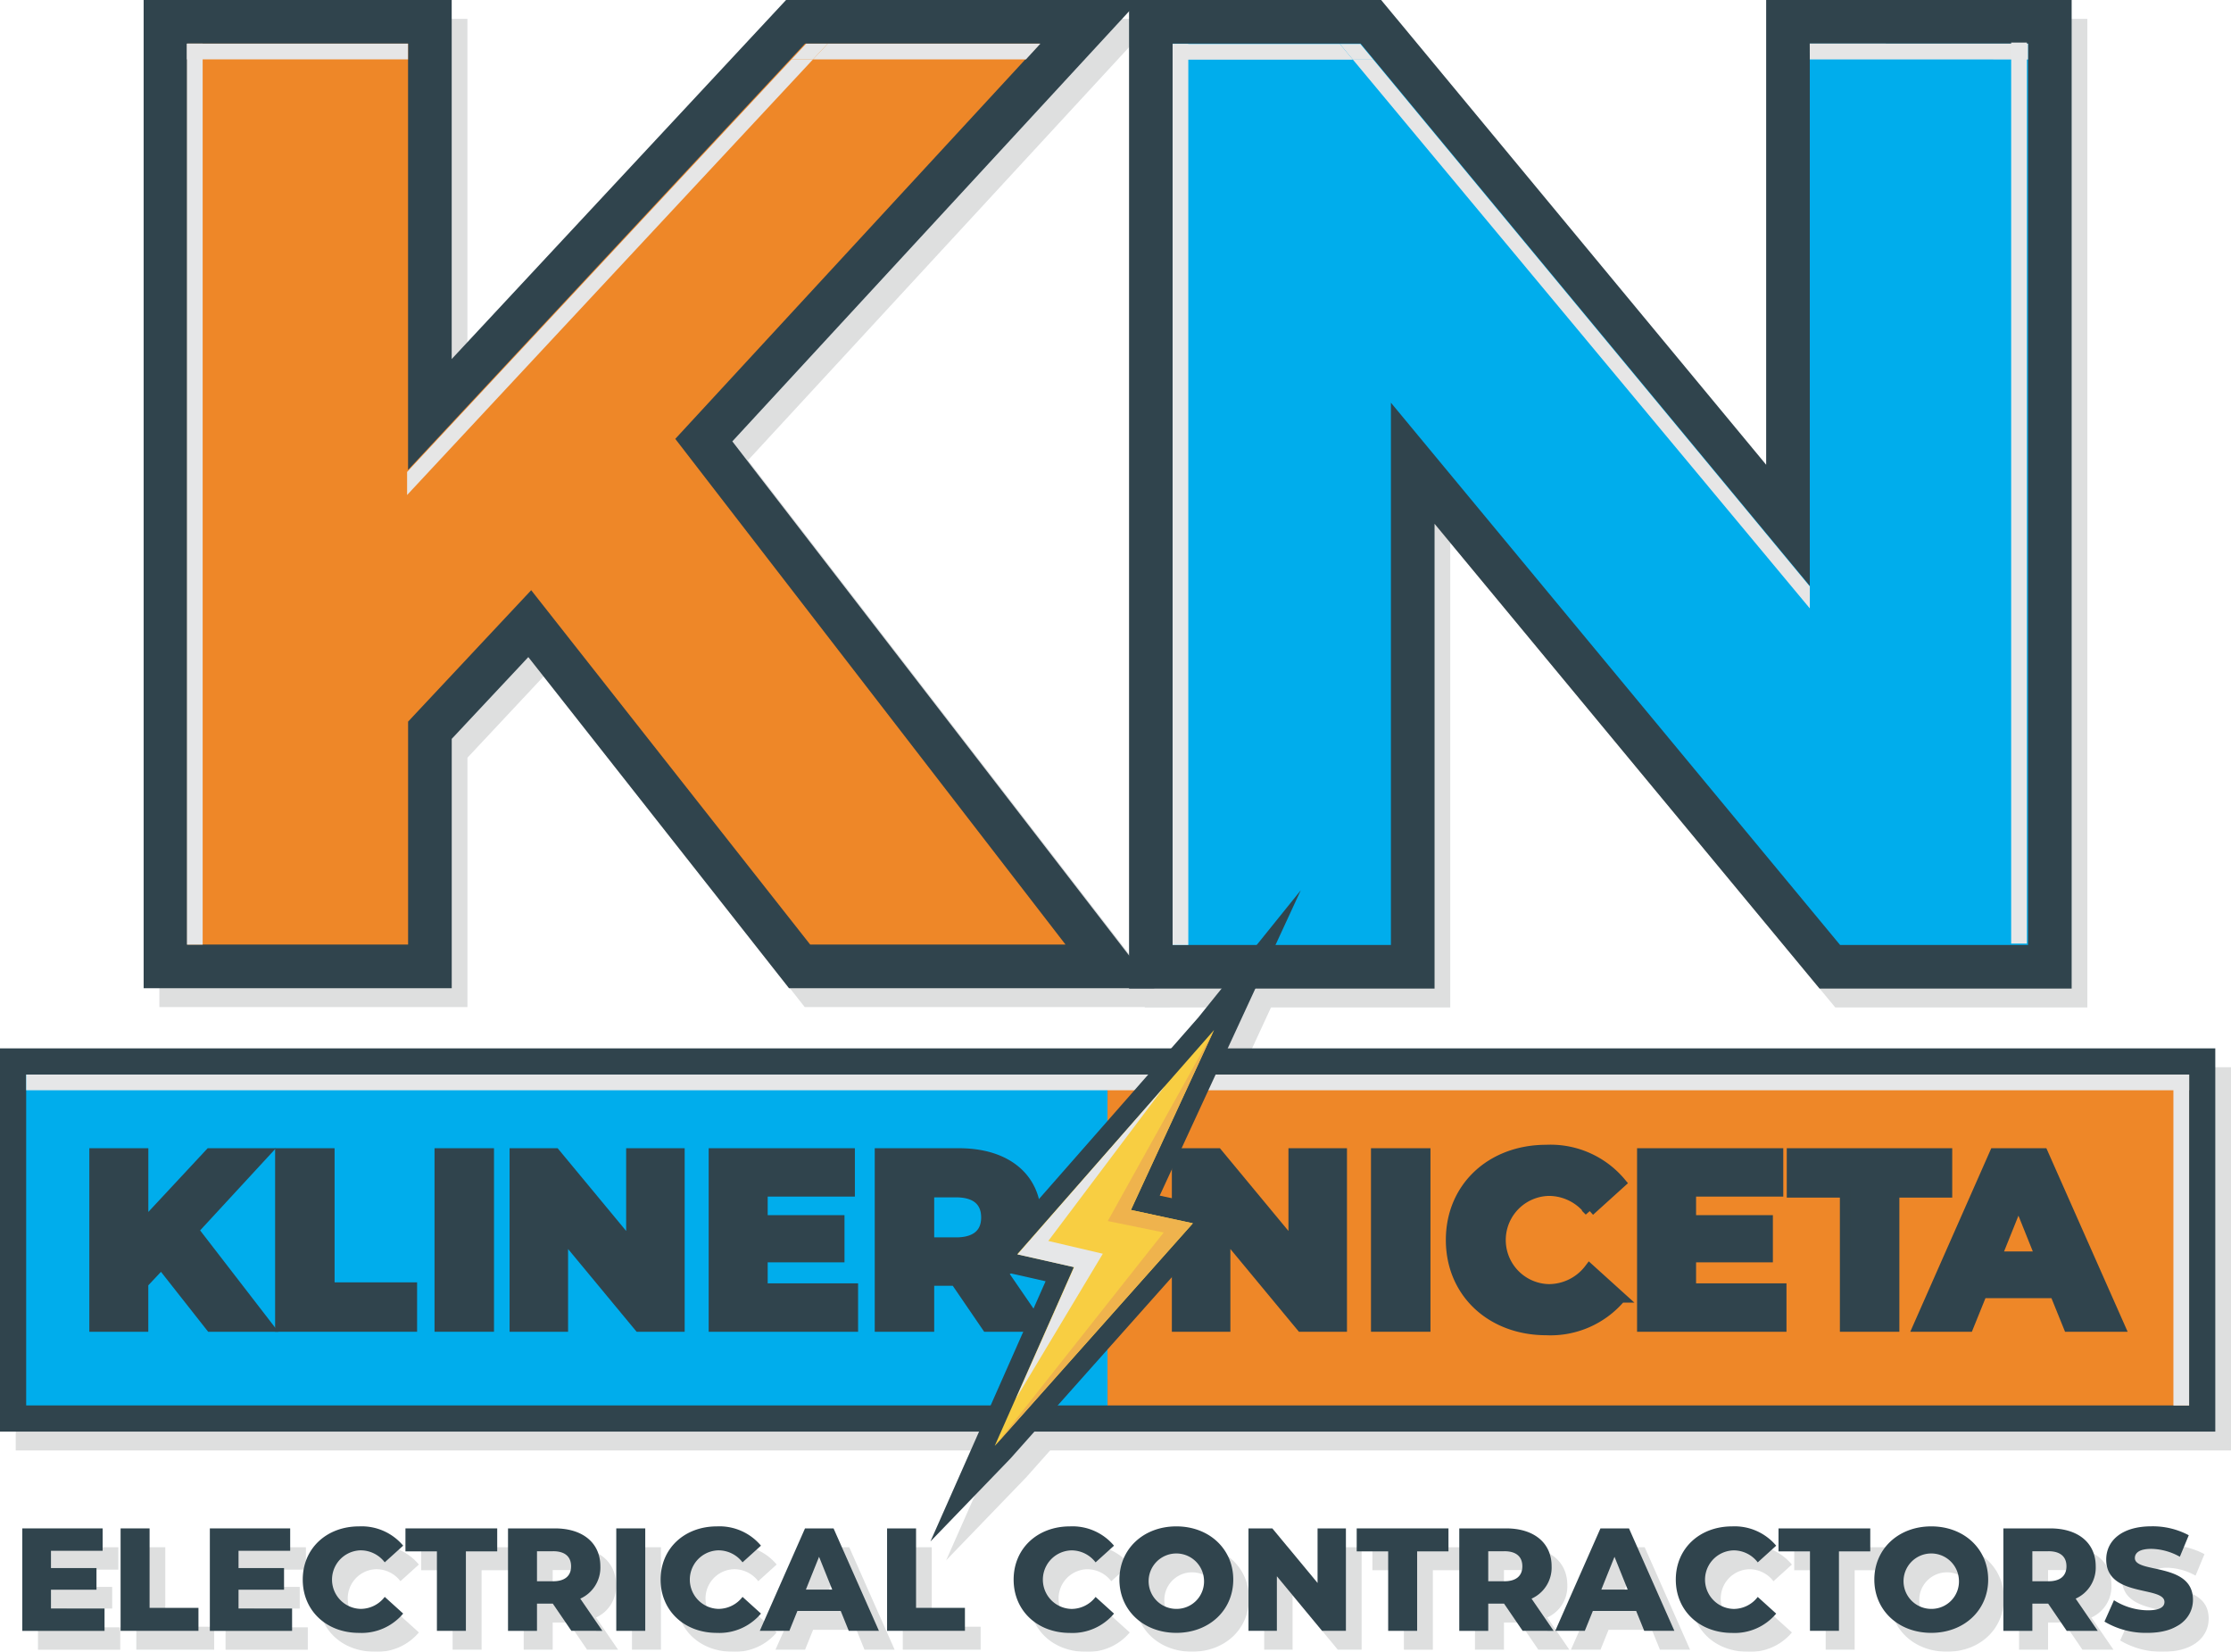 <svg xmlns="http://www.w3.org/2000/svg" width="255.652" height="189.255" viewBox="0 0 255.652 189.255">
  <defs>
    <style>
      .cls-1 {
        isolation: isolate;
      }

      .cls-2 {
        opacity: 0.2;
        mix-blend-mode: multiply;
      }

      .cls-3, .cls-4, .cls-5, .cls-6 {
        fill: #585f61;
      }

      .cls-3, .cls-4, .cls-6 {
        stroke: #585f61;
      }

      .cls-11, .cls-3, .cls-4, .cls-6, .cls-7, .cls-8, .cls-9 {
        stroke-miterlimit: 10;
      }

      .cls-3, .cls-7 {
        stroke-width: 6px;
      }

      .cls-4, .cls-8, .cls-9 {
        stroke-width: 5px;
      }

      .cls-11, .cls-6 {
        stroke-width: 1.215px;
      }

      .cls-12, .cls-7, .cls-8 {
        fill: #ee8728;
      }

      .cls-11, .cls-7, .cls-8, .cls-9 {
        stroke: #30444d;
      }

      .cls-10, .cls-9 {
        fill: #00adec;
      }

      .cls-11, .cls-15 {
        fill: #30444d;
      }

      .cls-13 {
        fill: #e6e7e8;
      }

      .cls-14 {
        fill: #f8ce42;
      }

      .cls-16 {
        fill: #efb34d;
      }

      .cls-17 {
        fill: #e6e6e6;
      }
    </style>
  </defs>
  <g class="cls-1">
    <g id="Layer_2" data-name="Layer 2">
      <g id="Layer_3" data-name="Layer 3">
        <g>
          <g class="cls-2">
            <polygon class="cls-3" points="128.739 125.281 128.712 125.281 4.8 125.281 4.8 163.192 128.712 163.192 128.739 163.192 252.652 163.192 252.652 125.281 128.739 125.281"/>
            <path class="cls-4" d="M62.505,73.616,51.064,85.831v27.058H20.76V4.66h30.3V49.652L92.963,4.66h33.705L82.45,52.589l46.538,60.3H93.427Z"/>
            <path class="cls-4" d="M236.692,4.66V112.932H211.481L163.687,55.238v57.694H133.679V4.66h25.212l47.8,57.693V4.66Z"/>
            <rect class="cls-5" x="4.8" y="125.281" width="123.939" height="37.911"/>
            <path class="cls-6" d="M20.286,146.954l-2.1,2.236v4.953H12.643V134.33h5.548v8.236l7.671-8.236h6.17L23.937,143.1l8.52,11.039h-6.51Z"/>
            <path class="cls-6" d="M33.933,134.33h5.6V149.7h9.454v4.444H33.933Z"/>
            <path class="cls-6" d="M52.2,134.33h5.6v19.813H52.2Z"/>
            <path class="cls-6" d="M79.649,134.33v19.813H75.035l-8.746-10.558v10.558H60.8V134.33h4.614l8.746,10.557V134.33Z"/>
            <path class="cls-6" d="M99.522,149.812v4.331H83.615V134.33H99.154v4.331H89.163V142h8.8v4.189h-8.8v3.623Z"/>
            <path class="cls-6" d="M111.3,148.878h-3.056v5.265h-5.6V134.33H111.7c5.406,0,8.8,2.8,8.8,7.331a6.574,6.574,0,0,1-3.878,6.255l4.275,6.227h-6Zm.057-10.133h-3.113v5.8h3.113c2.321,0,3.481-1.075,3.481-2.886C114.838,139.821,113.678,138.745,111.357,138.745Z"/>
            <rect class="cls-5" x="128.712" y="125.281" width="123.939" height="37.911"/>
            <path class="cls-6" d="M155.543,134.33v19.813h-4.614l-8.746-10.558v10.558h-5.491V134.33h4.613l8.747,10.557V134.33Z"/>
            <path class="cls-6" d="M159.51,134.33h5.605v19.813H159.51Z"/>
            <path class="cls-6" d="M168.088,144.236c0-6.028,4.614-10.3,10.9-10.3a10.483,10.483,0,0,1,8.521,3.736l-3.567,3.227a5.858,5.858,0,0,0-4.671-2.32,5.662,5.662,0,0,0,0,11.321,5.858,5.858,0,0,0,4.671-2.32l3.567,3.226a10.484,10.484,0,0,1-8.521,3.737C172.7,154.54,168.088,150.265,168.088,144.236Z"/>
            <path class="cls-6" d="M205.906,149.812v4.331H190V134.33h15.539v4.331h-9.991V142h8.8v4.189h-8.8v3.623Z"/>
            <path class="cls-6" d="M213.241,138.773h-6.086V134.33H224.9v4.443h-6.058v15.37h-5.6Z"/>
            <path class="cls-6" d="M237.285,150.293h-8.379l-1.557,3.85h-5.717l8.746-19.813H235.9l8.775,19.813h-5.83Zm-1.643-4.132-2.547-6.34-2.547,6.34Z"/>
            <rect class="cls-5" x="4.8" y="125.281" width="247.859" height="1.8"/>
            <rect class="cls-5" x="250.853" y="125.283" width="1.8" height="37.922"/>
            <polygon class="cls-5" points="123.241 148.152 116.229 146.566 145.277 113.473 141.961 120.669 133.042 139.971 140.665 141.616 116.764 168.474 112.097 173.328 123.241 148.152"/>
            <path class="cls-5" d="M140.915,120.186l-9.522,20.608,7.1,1.531L115.9,167.709l-.111.114,9.068-20.486-6.489-1.467,22.522-25.657.021-.027m9.934-16.006-11.718,14.549-22.49,25.621-2.556,2.912,3.779.855,3.757.849-7.934,17.925-5.261,11.885,9.025-9.353.111-.115.032-.033.031-.035,22.588-25.384,2.626-2.95-3.861-.833-4.287-.924,8.316-18,7.842-16.972Z"/>
            <polygon class="cls-5" points="135.278 126.61 121.924 144.347 128.172 145.813 118.198 162.446 124.887 147.355 118.397 145.888 135.278 126.61"/>
            <polyline class="cls-5" points="128.742 142.065 135.149 143.377 115.904 167.709 138.492 142.325 131.393 140.794 140.915 120.186"/>
            <path class="cls-5" d="M13.779,186.455v2.566H4.354V177.282h9.207v2.566H7.641v1.979h5.215v2.481H7.641v2.147Z"/>
            <path class="cls-5" d="M15.62,177.282h3.321v9.106h5.6v2.633H15.62Z"/>
            <path class="cls-5" d="M35.271,186.455v2.566H25.847V177.282h9.206v2.566h-5.92v1.979h5.216v2.481H29.133v2.147Z"/>
            <path class="cls-5" d="M36.492,183.151c0-3.572,2.734-6.1,6.456-6.1A6.21,6.21,0,0,1,48,179.261l-2.113,1.911a3.473,3.473,0,0,0-2.767-1.375,3.355,3.355,0,0,0,0,6.708,3.47,3.47,0,0,0,2.767-1.375L48,187.042a6.209,6.209,0,0,1-5.048,2.213C39.226,189.255,36.492,186.723,36.492,183.151Z"/>
            <path class="cls-5" d="M51.866,179.915h-3.6v-2.633H58.776v2.633H55.187v9.106H51.866Z"/>
            <path class="cls-5" d="M65.145,185.9H63.334v3.12h-3.32V177.282H65.38c3.2,0,5.215,1.66,5.215,4.343a3.894,3.894,0,0,1-2.3,3.706l2.532,3.69H67.275Zm.034-6H63.334v3.438h1.845c1.375,0,2.062-.638,2.062-1.711C67.241,180.535,66.554,179.9,65.179,179.9Z"/>
            <path class="cls-5" d="M72.42,177.282h3.32v11.739H72.42Z"/>
            <path class="cls-5" d="M77.5,183.151c0-3.572,2.734-6.1,6.456-6.1A6.211,6.211,0,0,1,89,179.261l-2.113,1.911a3.473,3.473,0,0,0-2.767-1.375,3.355,3.355,0,0,0,0,6.708,3.47,3.47,0,0,0,2.767-1.375L89,187.042a6.211,6.211,0,0,1-5.048,2.213C80.233,189.255,77.5,186.723,77.5,183.151Z"/>
            <path class="cls-5" d="M98.139,186.74H93.175l-.922,2.281H88.865l5.182-11.739h3.27l5.2,11.739H99.061Zm-.973-2.448-1.509-3.757-1.509,3.757Z"/>
            <path class="cls-5" d="M103.451,177.282h3.321v9.106h5.6v2.633h-8.922Z"/>
            <path class="cls-5" d="M117.953,183.151c0-3.572,2.733-6.1,6.456-6.1a6.209,6.209,0,0,1,5.047,2.214l-2.113,1.911a3.47,3.47,0,0,0-2.767-1.375,3.355,3.355,0,0,0,0,6.708,3.467,3.467,0,0,0,2.767-1.375l2.113,1.912a6.208,6.208,0,0,1-5.047,2.213C120.686,189.255,117.953,186.723,117.953,183.151Z"/>
            <path class="cls-5" d="M130.074,183.151c0-3.521,2.767-6.1,6.523-6.1s6.523,2.583,6.523,6.1-2.767,6.1-6.523,6.1S130.074,186.673,130.074,183.151Zm9.692,0a3.175,3.175,0,1,0-3.169,3.354A3.143,3.143,0,0,0,139.766,183.151Z"/>
            <path class="cls-5" d="M156.029,177.282v11.739H153.3l-5.182-6.255v6.255h-3.253V177.282h2.733l5.182,6.255v-6.255Z"/>
            <path class="cls-5" d="M160.872,179.915h-3.606v-2.633h10.515v2.633h-3.589v9.106h-3.32Z"/>
            <path class="cls-5" d="M174.15,185.9h-1.811v3.12h-3.32V177.282h5.366c3.2,0,5.215,1.66,5.215,4.343a3.894,3.894,0,0,1-2.3,3.706l2.532,3.69H176.28Zm.034-6h-1.845v3.438h1.845c1.375,0,2.062-.638,2.062-1.711C176.246,180.535,175.559,179.9,174.184,179.9Z"/>
            <path class="cls-5" d="M189.289,186.74h-4.963l-.922,2.281h-3.388l5.181-11.739h3.27l5.2,11.739h-3.454Zm-.972-2.448-1.51-3.757-1.509,3.757Z"/>
            <path class="cls-5" d="M193.831,183.151c0-3.572,2.733-6.1,6.456-6.1a6.209,6.209,0,0,1,5.047,2.214l-2.113,1.911a3.47,3.47,0,0,0-2.767-1.375,3.355,3.355,0,0,0,0,6.708,3.467,3.467,0,0,0,2.767-1.375l2.113,1.912a6.208,6.208,0,0,1-5.047,2.213C196.564,189.255,193.831,186.723,193.831,183.151Z"/>
            <path class="cls-5" d="M209.205,179.915H205.6v-2.633h10.515v2.633h-3.589v9.106h-3.32Z"/>
            <path class="cls-5" d="M216.581,183.151c0-3.521,2.766-6.1,6.523-6.1s6.523,2.583,6.523,6.1-2.767,6.1-6.523,6.1S216.581,186.673,216.581,183.151Zm9.692,0a3.175,3.175,0,1,0-3.169,3.354A3.143,3.143,0,0,0,226.273,183.151Z"/>
            <path class="cls-5" d="M236.5,185.9h-1.811v3.12h-3.321V177.282h5.367c3.2,0,5.215,1.66,5.215,4.343a3.894,3.894,0,0,1-2.3,3.706l2.532,3.69h-3.555Zm.033-6h-1.844v3.438h1.844c1.375,0,2.063-.638,2.063-1.711C238.6,180.535,237.907,179.9,236.532,179.9Z"/>
            <path class="cls-5" d="M242.952,187.964l1.09-2.448a7.407,7.407,0,0,0,3.874,1.157c1.375,0,1.911-.386,1.911-.956,0-1.861-6.674-.5-6.674-4.863,0-2.1,1.71-3.807,5.2-3.807a8.8,8.8,0,0,1,4.259,1.023l-1.023,2.465a6.94,6.94,0,0,0-3.253-.905c-1.392,0-1.9.469-1.9,1.056,0,1.795,6.657.453,6.657,4.779,0,2.046-1.71,3.79-5.2,3.79A9.248,9.248,0,0,1,242.952,187.964Z"/>
            <rect class="cls-5" x="23.223" y="7.16" width="1.8" height="103.236"/>
            <polygon class="cls-5" points="48.449 56.238 48.449 58.878 94.965 8.962 92.505 8.962 48.449 56.238"/>
            <polygon class="cls-5" points="94.182 7.162 92.505 8.962 94.965 8.962 96.643 7.162 94.182 7.162"/>
            <rect class="cls-5" x="23.22" y="7.162" width="25.332" height="1.8"/>
            <polygon class="cls-5" points="96.643 7.162 94.965 8.962 119.367 8.962 121.02 7.162 96.643 7.162"/>
            <rect class="cls-5" x="136.17" y="7.196" width="1.8" height="103.236"/>
            <polygon class="cls-5" points="209.187 69.351 159.179 8.997 156.837 8.997 209.187 71.868 209.187 69.351"/>
            <polygon class="cls-5" points="136.19 7.197 136.19 8.997 156.837 8.997 155.339 7.197 136.19 7.197"/>
            <polygon class="cls-5" points="157.681 7.197 155.339 7.197 156.837 8.997 159.179 8.997 157.681 7.197"/>
            <polygon class="cls-5" points="209.179 7.151 209.187 8.968 234.189 8.975 234.189 7.159 209.179 7.151"/>
            <rect class="cls-5" x="232.261" y="7.037" width="1.8" height="103.236"/>
          </g>
          <g>
            <polygon class="cls-7" points="126.939 123.121 126.912 123.121 3 123.121 3 161.032 126.912 161.032 126.939 161.032 250.852 161.032 250.852 123.121 126.939 123.121"/>
            <g>
              <path class="cls-8" d="M60.705,71.456,49.264,83.671v27.058H18.96V2.5h30.3V47.492L91.163,2.5h33.705L80.65,50.429l46.538,60.3H91.627Z"/>
              <path class="cls-9" d="M234.892,2.5V110.772H209.681L161.887,53.078v57.694H131.879V2.5h25.212l47.795,57.693V2.5Z"/>
            </g>
            <g>
              <g>
                <g>
                  <rect class="cls-10" x="3" y="123.121" width="123.939" height="37.911"/>
                  <g>
                    <path class="cls-11" d="M18.486,144.794l-2.1,2.236v4.953H10.843V132.17h5.548v8.236l7.671-8.236h6.17l-8.095,8.774,8.52,11.039h-6.51Z"/>
                    <path class="cls-11" d="M32.133,132.17h5.6v15.369h9.454v4.444H32.133Z"/>
                    <path class="cls-11" d="M50.4,132.17h5.6v19.813H50.4Z"/>
                    <path class="cls-11" d="M77.849,132.17v19.813H73.235l-8.746-10.558v10.558H59V132.17h4.614l8.746,10.557V132.17Z"/>
                    <path class="cls-11" d="M97.722,147.652v4.331H81.815V132.17H97.354V136.5H87.363v3.339h8.8v4.189h-8.8v3.623Z"/>
                    <path class="cls-11" d="M109.5,146.718h-3.056v5.265h-5.6V132.17H109.9c5.406,0,8.8,2.8,8.8,7.331a6.574,6.574,0,0,1-3.878,6.255l4.275,6.227h-6Zm.057-10.133h-3.113v5.8h3.113c2.321,0,3.481-1.075,3.481-2.886C113.038,137.661,111.878,136.585,109.557,136.585Z"/>
                  </g>
                </g>
                <g>
                  <rect class="cls-12" x="126.912" y="123.121" width="123.939" height="37.911"/>
                  <g>
                    <path class="cls-11" d="M153.743,132.17v19.813h-4.614l-8.746-10.558v10.558h-5.491V132.17h4.613l8.747,10.557V132.17Z"/>
                    <path class="cls-11" d="M157.71,132.17h5.6v19.813h-5.6Z"/>
                    <path class="cls-11" d="M166.288,142.076c0-6.028,4.614-10.3,10.9-10.3a10.483,10.483,0,0,1,8.521,3.736l-3.567,3.227a5.858,5.858,0,0,0-4.671-2.32,5.662,5.662,0,0,0,0,11.321,5.858,5.858,0,0,0,4.671-2.32l3.567,3.226a10.484,10.484,0,0,1-8.521,3.737C170.9,152.38,166.288,148.1,166.288,142.076Z"/>
                    <path class="cls-11" d="M204.106,147.652v4.331H188.2V132.17h15.539V136.5h-9.991v3.339h8.8v4.189h-8.8v3.623Z"/>
                    <path class="cls-11" d="M211.441,136.613h-6.086V132.17H223.1v4.443h-6.058v15.37h-5.6Z"/>
                    <path class="cls-11" d="M235.485,148.133h-8.379l-1.557,3.85h-5.717l8.746-19.813H234.1l8.775,19.813h-5.83ZM233.842,144l-2.547-6.34L228.748,144Z"/>
                  </g>
                </g>
                <g>
                  <rect class="cls-13" x="3" y="123.121" width="247.859" height="1.8"/>
                  <rect class="cls-13" x="249.053" y="123.123" width="1.8" height="37.922"/>
                </g>
              </g>
              <g>
                <g>
                  <polygon class="cls-14" points="121.441 145.992 114.429 144.406 143.477 111.313 140.161 118.509 131.242 137.811 138.865 139.456 114.964 166.314 110.297 171.168 121.441 145.992"/>
                  <path class="cls-15" d="M139.115,118.026l-9.522,20.608,7.1,1.531L114.1,165.549l-.111.114,9.068-20.486-6.489-1.467,22.522-25.657.021-.027m9.934-16.006-11.718,14.549-22.49,25.621-2.556,2.912,3.779.855,3.757.849-7.934,17.925-5.261,11.885,9.025-9.353.111-.115.032-.033.031-.035L138.413,141.7l2.626-2.95-3.861-.833-4.287-.924,8.316-18,7.842-16.972Z"/>
                </g>
                <polygon class="cls-13" points="133.478 124.45 120.124 142.187 126.372 143.653 116.398 160.286 123.087 145.195 116.597 143.728 133.478 124.45"/>
                <polyline class="cls-16" points="126.942 139.905 133.349 141.217 114.104 165.549 136.692 140.165 129.593 138.634 139.115 118.026"/>
              </g>
            </g>
            <g>
              <path class="cls-15" d="M11.979,184.3v2.566H2.554V175.122h9.207v2.566H5.841v1.979h5.215v2.481H5.841V184.3Z"/>
              <path class="cls-15" d="M13.82,175.122h3.321v9.106h5.6v2.633H13.82Z"/>
              <path class="cls-15" d="M33.471,184.3v2.566H24.047V175.122h9.206v2.566h-5.92v1.979h5.216v2.481H27.333V184.3Z"/>
              <path class="cls-15" d="M34.692,180.991c0-3.572,2.734-6.1,6.456-6.1A6.21,6.21,0,0,1,46.2,177.1l-2.113,1.911a3.473,3.473,0,0,0-2.767-1.375,3.355,3.355,0,0,0,0,6.708,3.47,3.47,0,0,0,2.767-1.375l2.113,1.912a6.209,6.209,0,0,1-5.048,2.213C37.426,187.1,34.692,184.563,34.692,180.991Z"/>
              <path class="cls-15" d="M50.066,177.755H46.461v-2.633H56.976v2.633H53.387v9.106H50.066Z"/>
              <path class="cls-15" d="M63.345,183.741H61.534v3.12h-3.32V175.122H63.58c3.2,0,5.215,1.66,5.215,4.343a3.894,3.894,0,0,1-2.3,3.706l2.532,3.69H65.475Zm.034-6H61.534v3.438h1.845c1.375,0,2.062-.638,2.062-1.711C65.441,178.375,64.754,177.738,63.379,177.738Z"/>
              <path class="cls-15" d="M70.62,175.122h3.32v11.739H70.62Z"/>
              <path class="cls-15" d="M75.7,180.991c0-3.572,2.734-6.1,6.456-6.1A6.213,6.213,0,0,1,87.2,177.1l-2.113,1.911a3.473,3.473,0,0,0-2.767-1.375,3.355,3.355,0,0,0,0,6.708,3.47,3.47,0,0,0,2.767-1.375l2.113,1.912a6.212,6.212,0,0,1-5.048,2.213C78.433,187.1,75.7,184.563,75.7,180.991Z"/>
              <path class="cls-15" d="M96.339,184.58H91.375l-.922,2.281H87.065l5.182-11.739h3.27l5.2,11.739H97.261Zm-.973-2.448-1.509-3.757-1.509,3.757Z"/>
              <path class="cls-15" d="M101.651,175.122h3.321v9.106h5.6v2.633h-8.922Z"/>
              <path class="cls-15" d="M116.153,180.991c0-3.572,2.733-6.1,6.456-6.1a6.209,6.209,0,0,1,5.047,2.214l-2.113,1.911a3.47,3.47,0,0,0-2.767-1.375,3.355,3.355,0,0,0,0,6.708,3.467,3.467,0,0,0,2.767-1.375l2.113,1.912a6.208,6.208,0,0,1-5.047,2.213C118.886,187.1,116.153,184.563,116.153,180.991Z"/>
              <path class="cls-15" d="M128.274,180.991c0-3.521,2.767-6.1,6.523-6.1s6.523,2.583,6.523,6.1-2.767,6.1-6.523,6.1S128.274,184.513,128.274,180.991Zm9.692,0a3.175,3.175,0,1,0-3.169,3.354A3.143,3.143,0,0,0,137.966,180.991Z"/>
              <path class="cls-15" d="M154.229,175.122v11.739H151.5l-5.182-6.255v6.255h-3.253V175.122h2.733l5.182,6.255v-6.255Z"/>
              <path class="cls-15" d="M159.072,177.755h-3.606v-2.633h10.515v2.633h-3.589v9.106h-3.32Z"/>
              <path class="cls-15" d="M172.35,183.741h-1.811v3.12h-3.32V175.122h5.366c3.2,0,5.215,1.66,5.215,4.343a3.894,3.894,0,0,1-2.3,3.706l2.532,3.69H174.48Zm.034-6h-1.845v3.438h1.845c1.375,0,2.062-.638,2.062-1.711C174.446,178.375,173.759,177.738,172.384,177.738Z"/>
              <path class="cls-15" d="M187.489,184.58h-4.963l-.922,2.281h-3.388l5.181-11.739h3.27l5.2,11.739h-3.454Zm-.972-2.448-1.51-3.757-1.509,3.757Z"/>
              <path class="cls-15" d="M192.031,180.991c0-3.572,2.733-6.1,6.456-6.1a6.209,6.209,0,0,1,5.047,2.214l-2.113,1.911a3.47,3.47,0,0,0-2.767-1.375,3.355,3.355,0,0,0,0,6.708,3.467,3.467,0,0,0,2.767-1.375l2.113,1.912a6.208,6.208,0,0,1-5.047,2.213C194.764,187.1,192.031,184.563,192.031,180.991Z"/>
              <path class="cls-15" d="M207.405,177.755H203.8v-2.633h10.515v2.633h-3.589v9.106h-3.32Z"/>
              <path class="cls-15" d="M214.781,180.991c0-3.521,2.766-6.1,6.523-6.1s6.523,2.583,6.523,6.1-2.767,6.1-6.523,6.1S214.781,184.513,214.781,180.991Zm9.692,0a3.175,3.175,0,1,0-3.169,3.354A3.143,3.143,0,0,0,224.473,180.991Z"/>
              <path class="cls-15" d="M234.7,183.741h-1.811v3.12h-3.321V175.122h5.367c3.2,0,5.215,1.66,5.215,4.343a3.894,3.894,0,0,1-2.3,3.706l2.532,3.69h-3.555Zm.033-6h-1.844v3.438h1.844c1.375,0,2.063-.638,2.063-1.711C236.8,178.375,236.107,177.738,234.732,177.738Z"/>
              <path class="cls-15" d="M241.152,185.8l1.09-2.448a7.407,7.407,0,0,0,3.874,1.157c1.375,0,1.911-.386,1.911-.956,0-1.861-6.674-.5-6.674-4.863,0-2.1,1.71-3.807,5.2-3.807a8.8,8.8,0,0,1,4.259,1.023l-1.023,2.465a6.94,6.94,0,0,0-3.253-.905c-1.392,0-1.9.469-1.9,1.056,0,1.795,6.657.453,6.657,4.779,0,2.046-1.71,3.79-5.2,3.79A9.248,9.248,0,0,1,241.152,185.8Z"/>
            </g>
            <rect class="cls-13" x="21.423" y="5" width="1.8" height="103.236"/>
            <g>
              <polygon class="cls-17" points="46.649 54.078 46.649 56.718 93.165 6.802 90.705 6.802 46.649 54.078"/>
              <polygon class="cls-17" points="92.382 5.002 90.705 6.802 93.165 6.802 94.843 5.002 92.382 5.002"/>
              <rect class="cls-17" x="21.42" y="5.002" width="25.332" height="1.8"/>
              <polygon class="cls-17" points="94.843 5.002 93.165 6.802 117.567 6.802 119.22 5.002 94.843 5.002"/>
            </g>
            <rect class="cls-13" x="134.37" y="5.036" width="1.8" height="103.236"/>
            <g>
              <g>
                <polygon class="cls-17" points="207.387 67.191 157.379 6.837 155.037 6.837 207.387 69.708 207.387 67.191"/>
                <polygon class="cls-17" points="134.39 5.037 134.39 6.837 155.037 6.837 153.539 5.037 134.39 5.037"/>
                <polygon class="cls-17" points="155.881 5.037 153.539 5.037 155.037 6.837 157.379 6.837 155.881 5.037"/>
              </g>
              <polygon class="cls-17" points="207.379 4.991 207.387 6.808 232.389 6.815 232.389 4.999 207.379 4.991"/>
            </g>
            <rect class="cls-13" x="230.461" y="4.877" width="1.8" height="103.236"/>
          </g>
        </g>
      </g>
    </g>
  </g>
</svg>

